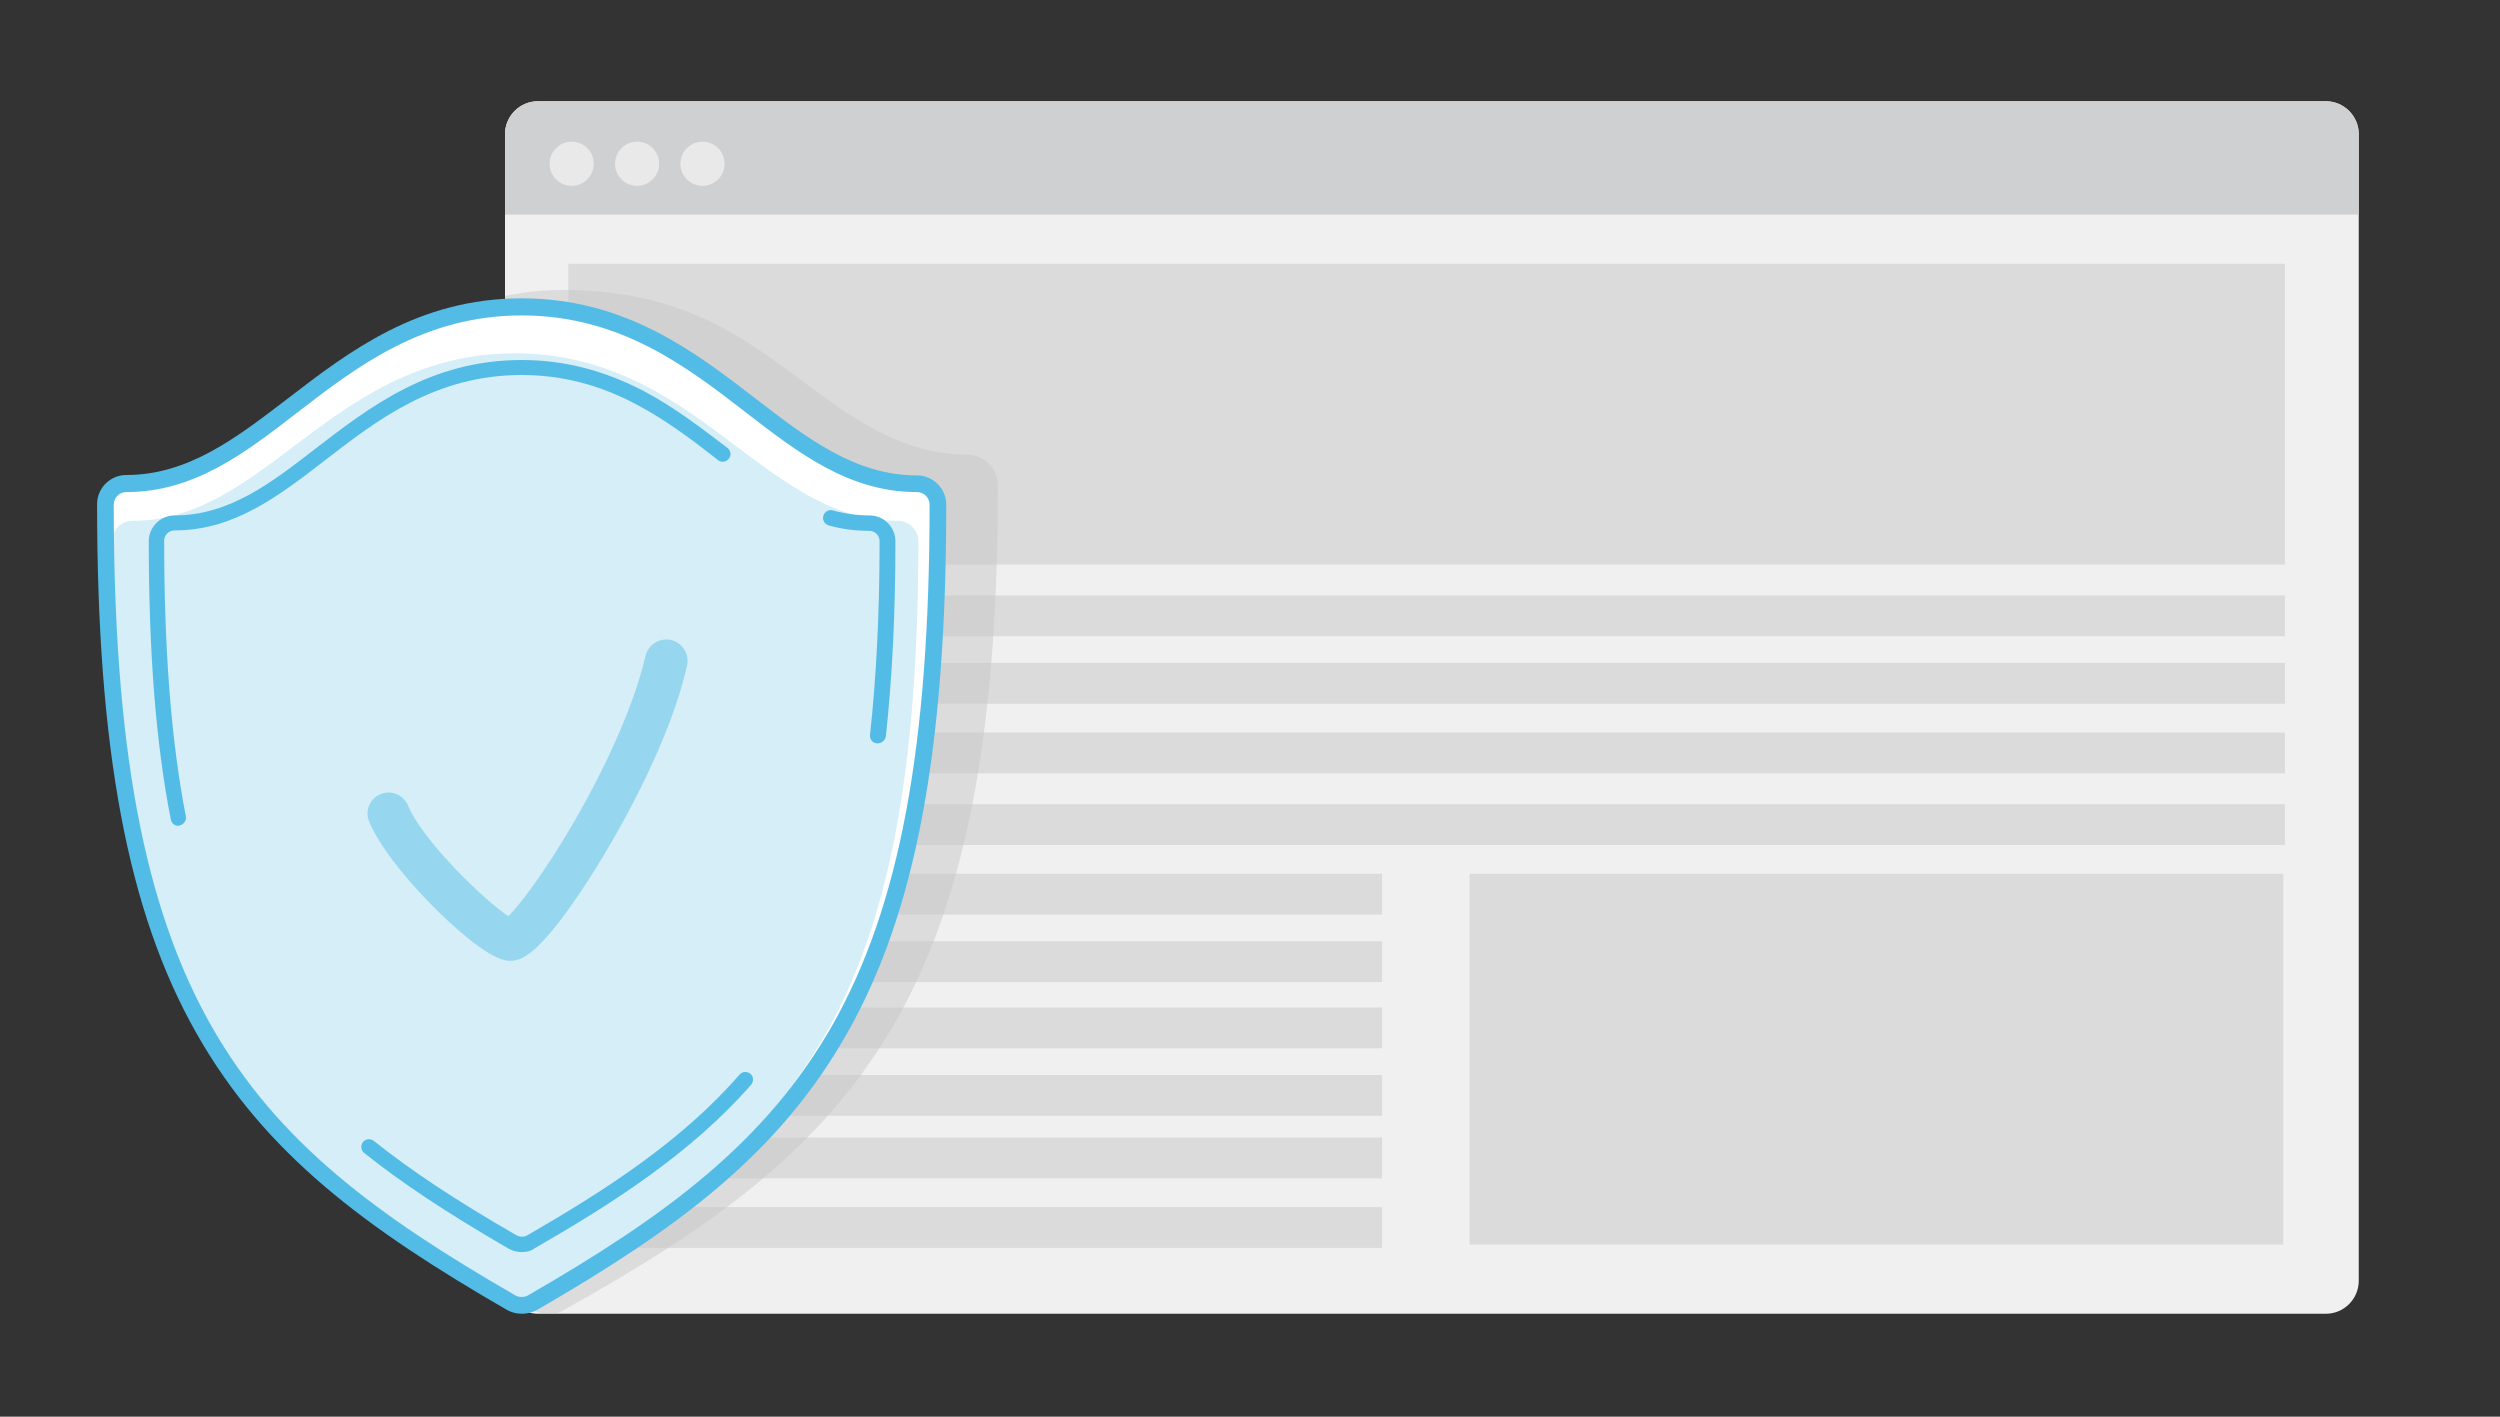 <?xml version="1.0" encoding="UTF-8"?>
<svg xmlns="http://www.w3.org/2000/svg" xmlns:xlink="http://www.w3.org/1999/xlink" version="1.1" id="Layer_1" x="0px" y="0px" viewBox="0 0 600 340" style="enable-background:new 0 0 600 340;" xml:space="preserve">
<rect x="0" y="0" width="600" height="340" fill="#333333" stroke="none"/>
<style type="text/css">
	.st0{fill:#F0F0F0;}
	.st1{fill:#CFD0D2;}
	.st2{fill:#E9E9E9;}
	.st3{fill:#DBDBDB;}
	.st4{opacity:0.5;}
	.st5{clip-path:url(#SVGID_2_);fill:#C7C7C7;}
	.st6{fill:#FFFFFF;}
	.st7{fill:#53BCE6;}
	.st8{fill:#D5EEF7;}
	.st9{fill:#96D7EF;}
</style>
<g>
	<path class="st0" d="M129.1,315.3h429.1c4.4,0,7.9-3.6,7.9-7.9V32.2c0-4.4-3.6-7.9-7.9-7.9H129.1c-4.4,0-7.9,3.6-7.9,7.9v275.2   C121.2,311.8,124.7,315.3,129.1,315.3z"></path>
	<path class="st1" d="M566.1,51.6V32.2c0-4.4-3.6-7.9-7.9-7.9H129.1c-4.4,0-7.9,3.6-7.9,7.9v19.3H566.1z"></path>
	<g>
		<circle class="st2" cx="137.2" cy="39.3" r="5.3"></circle>
		<circle class="st2" cx="152.9" cy="39.3" r="5.3"></circle>
		<circle class="st2" cx="168.6" cy="39.3" r="5.3"></circle>
	</g>
</g>
<rect x="136.4" y="63.3" class="st3" width="412" height="72.2"></rect>
<g>
	<rect x="136.4" y="159.1" class="st3" width="412" height="9.8"></rect>
	<rect x="136.4" y="142.9" class="st3" width="412" height="9.8"></rect>
	<rect x="136.4" y="175.8" class="st3" width="412" height="9.8"></rect>
	<rect x="136.4" y="193" class="st3" width="412" height="9.8"></rect>
	<rect x="136.4" y="209.7" class="st3" width="195.3" height="9.8"></rect>
	<rect x="352.7" y="209.7" class="st3" width="195.3" height="89"></rect>
	<rect x="136.4" y="225.9" class="st3" width="195.3" height="9.8"></rect>
	<rect x="136.4" y="241.8" class="st3" width="195.3" height="9.8"></rect>
	<rect x="136.4" y="258" class="st3" width="195.3" height="9.8"></rect>
	<rect x="136.4" y="273" class="st3" width="195.3" height="9.8"></rect>
	<rect x="136.4" y="289.7" class="st3" width="195.3" height="9.8"></rect>
</g>
<g class="st4">
	<defs>
		<path id="SVGID_1_" class="st4" d="M129.1,315.3h429.1c4.4,0,7.9-3.6,7.9-7.9V32.2c0-4.4-3.6-7.9-7.9-7.9H129.1    c-4.4,0-7.9,3.6-7.9,7.9v275.2C121.2,311.8,124.7,315.3,129.1,315.3z"></path>
	</defs>
	<clipPath id="SVGID_2_">
		<use xlink:href="#SVGID_1_" style="overflow:visible;"></use>
	</clipPath>
	<path class="st5" d="M232,109.1c-15.8,0-28-9.1-41-18.8c-15.5-11.6-29.8-20.7-56.2-20.7c-26.4,0-45.6,16.1-61.1,27.7   c-13,9.7-26.8,11.8-42.6,11.8c-4.1,0-7.4,3.2-7.4,7.2c0,60.1,7.8,100.2,25.2,130c17.4,29.7,43.1,48,79,68.1c1.1,0.6,2.4,1,3.7,1   s2.6-0.3,3.7-1c35.9-20,61.6-38.4,79-68.1c17.4-29.8,25.2-69.9,25.2-130C239.4,112.4,236.1,109.1,232,109.1z"></path>
</g>
<g>
	<g>
		<g>
			<path class="st6" d="M220.1,116.1c-15.6,0-27.4-9.1-39.9-18.8c-14.4-11.1-30.7-23.7-54.9-23.7S84.7,86.2,70.3,97.3     c-12.5,9.7-24.4,18.8-39.9,18.8c-2.8,0-5,2.2-5,5c0,58.3,7.3,97.1,23.5,125.9c16.2,28.5,40.2,46.3,73.8,65.7     c0.8,0.4,1.6,0.7,2.5,0.7s1.7-0.2,2.5-0.7c33.6-19.4,57.7-37.1,73.8-65.7c16.3-28.8,23.5-67.6,23.5-125.9     C225.1,118.3,222.9,116.1,220.1,116.1z"></path>
			<path class="st7" d="M125.2,314.6c-1.1,0-2.2-0.3-3.2-0.8c-33.8-19.5-58-37.4-74.3-66.2c-16.4-29-23.7-68-23.7-126.5     c0-3.5,2.8-6.3,6.3-6.3c15.1,0,26.8-9,39.1-18.5C84,85,100.5,72.3,125.2,72.3c24.7,0,41.2,12.7,55.7,23.9     c12.3,9.5,24,18.5,39.1,18.5c3.5,0,6.3,2.8,6.3,6.3c0,58.5-7.3,97.6-23.7,126.5c-16.3,28.8-40.5,46.7-74.3,66.2     C127.4,314.3,126.3,314.6,125.2,314.6z M125.2,74.9c-23.8,0-39.9,12.4-54.1,23.4c-12.7,9.8-24.7,19.1-40.7,19.1     c-2,0-3.7,1.6-3.7,3.7c0,58.1,7.2,96.7,23.4,125.2c16,28.3,39.9,45.9,73.3,65.2c1.1,0.6,2.6,0.6,3.7,0     c33.4-19.3,57.3-36.9,73.3-65.2c16.2-28.5,23.4-67.2,23.4-125.2c0-2-1.6-3.7-3.7-3.7c-16,0-28-9.3-40.7-19     C165.1,87.4,149,74.9,125.2,74.9z"></path>
		</g>
	</g>
	<g>
		<path class="st8" d="M215.5,125c-15.1,0-26.5-8.7-38.7-17.8c-13.9-10.5-29.7-22.4-53.2-22.4s-39.3,11.9-53.2,22.4    C58.3,116.3,46.9,125,31.8,125c-2.7,0-4.8,2.1-4.8,4.7c0,55.3,7,92.1,22.8,119.4c15.7,27.1,39,43.9,71.5,62.3    c0.7,0.4,1.6,0.6,2.4,0.6s1.7-0.2,2.4-0.6c32.5-18.4,55.8-35.2,71.5-62.3c15.8-27.3,22.8-64.1,22.8-119.4    C220.3,127.1,218.1,125,215.5,125z"></path>
	</g>
	<g>
		<path class="st7" d="M125.2,315.3c-1.2,0-2.4-0.3-3.5-0.9c-33.9-19.6-58.2-37.5-74.6-66.5c-16.5-29.1-23.8-68.2-23.8-126.9    c0-3.9,3.2-7,7-7c14.9,0,26.4-8.9,38.7-18.3c14.7-11.3,31.3-24.1,56.2-24.1c24.9,0,41.5,12.8,56.2,24.1    c12.2,9.4,23.8,18.4,38.7,18.4c3.9,0,7,3.2,7,7c0,58.7-7.3,97.8-23.8,126.9c-16.4,29-40.7,46.9-74.6,66.5    C127.7,315,126.5,315.3,125.2,315.3z M125.2,75.7c-23.5,0-39.6,12.3-53.7,23.2c-12.8,9.9-24.9,19.2-41.2,19.2c-1.6,0-3,1.3-3,3    c0,57.9,7.2,96.4,23.3,124.9c15.9,28.1,39.8,45.7,73.1,64.9c0.9,0.5,2.1,0.5,3,0c33.3-19.2,57.1-36.8,73.1-64.9    c16.1-28.4,23.3-66.9,23.3-124.9c0-1.6-1.3-3-3-3c-16.3,0-28.4-9.3-41.2-19.2C164.8,88,148.8,75.7,125.2,75.7z"></path>
	</g>
	<g>
		<path class="st7" d="M125.2,300.5c-1.1,0-2.2-0.3-3.1-0.8c-15-8.7-25.7-15.8-34.7-23c-0.8-0.6-0.9-1.8-0.3-2.6    c0.6-0.8,1.8-0.9,2.6-0.3c8.9,7.1,19.4,14.1,34.3,22.7c0.8,0.4,1.8,0.4,2.5,0c18.2-10.5,36.9-22.4,51-38.6    c0.7-0.8,1.8-0.8,2.6-0.2c0.8,0.7,0.8,1.8,0.2,2.6c-14.5,16.6-33.6,28.7-52,39.3C127.4,300.3,126.3,300.5,125.2,300.5z     M42.8,198.2c-0.9,0-1.6-0.6-1.8-1.5c-3.6-18.3-5.3-40.2-5.3-66.8c0-3.4,2.8-6.2,6.2-6.2c13.1,0,23.2-7.8,33.9-16.1    c12.9-9.9,27.5-21.2,49.4-21.2c10.2,0,19.8,2.5,29.4,7.5c7.5,4,13.8,8.9,20,13.6c0.8,0.6,1,1.8,0.3,2.6c-0.6,0.8-1.8,1-2.6,0.3    l0,0c-6-4.7-12.3-9.5-19.5-13.3c-9-4.8-18.1-7.1-27.6-7.1c-20.7,0-34.7,10.8-47.1,20.4c-11.3,8.7-21.9,16.9-36.2,16.9    c-1.4,0-2.5,1.1-2.5,2.5c0,26.4,1.7,48.1,5.2,66.1c0.2,1-0.5,2-1.5,2.2C43,198.2,42.9,198.2,42.8,198.2z M210.6,178.4    c-0.1,0-0.1,0-0.2,0c-1-0.1-1.7-1-1.6-2c1.5-13.7,2.3-28.9,2.3-46.5c0-1.4-1.1-2.5-2.5-2.5c-3.3,0-6.5-0.4-9.7-1.3    c-1-0.3-1.6-1.3-1.3-2.3c0.3-1,1.3-1.6,2.3-1.3c2.9,0.8,5.8,1.2,8.8,1.2c3.4,0,6.2,2.8,6.2,6.2c0,17.8-0.8,33.1-2.3,46.9    C212.4,177.7,211.6,178.4,210.6,178.4z"></path>
	</g>
	<path class="st9" d="M122.5,230.6c-0.4,0-0.7,0-1.1-0.1c-4.8-0.9-12.9-8.4-17.2-12.7c-3.6-3.6-12.3-12.8-15.6-20.6   c-1.1-2.6,0.2-5.6,2.7-6.6c2.6-1.1,5.6,0.2,6.6,2.7c3.6,8.6,18.5,22.9,24.1,26.6c2.7-2.7,8.6-10.3,15.8-22.7   c8.5-14.7,14.7-29.2,17.1-39.7c0.6-2.7,3.3-4.5,6.1-3.9c2.7,0.6,4.5,3.3,3.9,6.1c-3.9,17.5-15.2,37.6-19.9,45.4   c-4,6.7-8.2,12.9-11.7,17.3C128.6,228.2,125.5,230.6,122.5,230.6z M123.4,220.5C123.4,220.5,123.4,220.5,123.4,220.5L123.4,220.5z"></path>
</g>
</svg>
